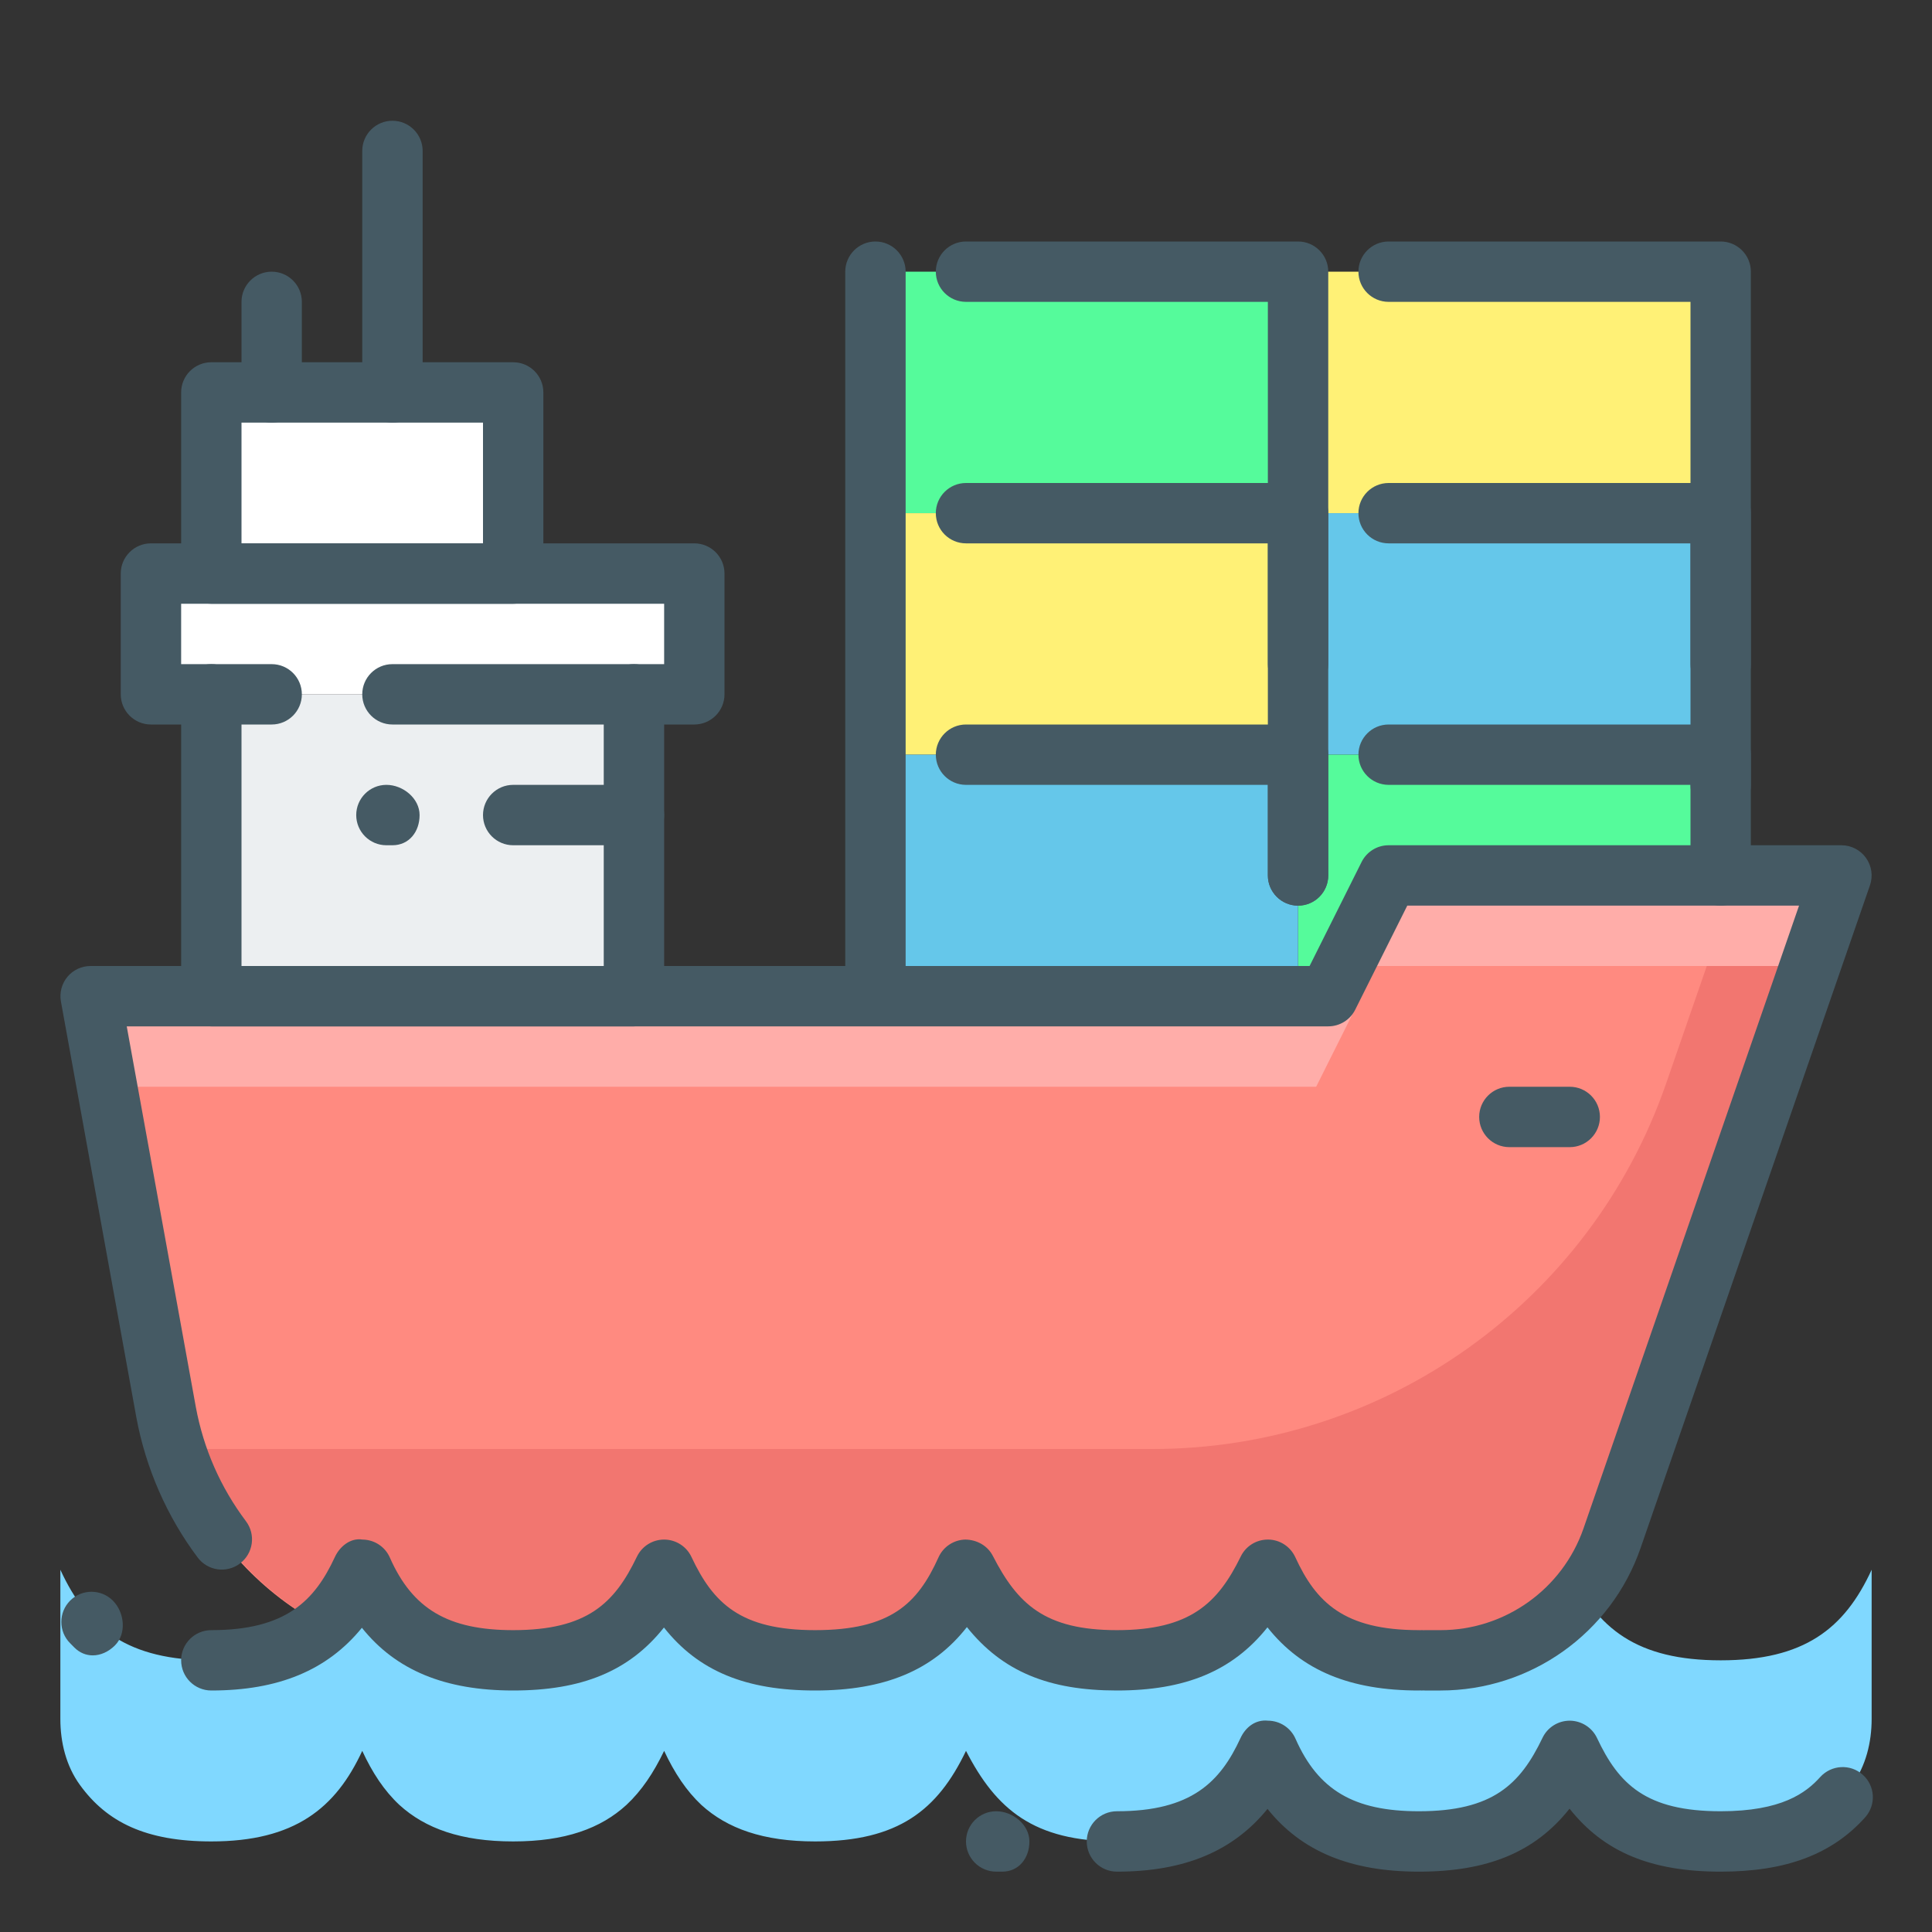 <svg width="50" height="50" viewBox="0 0 50 50" fill="none" xmlns="http://www.w3.org/2000/svg">
<rect x="0" y="0" width="50" height="50" fill="#333333" stroke="none"/>
<path d="M33.594 7.031H44.531V13.281H33.594V7.031Z" fill="#FFF176"/>
<path d="M33.594 13.281H44.531V19.531H33.594V13.281Z" fill="#65C7EA"/>
<path d="M33.594 19.531H44.531V25.781H33.594V19.531Z" fill="#55FB9B"/>
<path d="M22.656 7.031H33.594V13.281H22.656V7.031Z" fill="#55FB9B"/>
<path d="M22.656 13.281H33.594V19.531H22.656V13.281Z" fill="#FFF176"/>
<path d="M22.656 19.531H33.594V25.781H22.656V19.531Z" fill="#65C7EA"/>
<path d="M47.656 22.656L41.719 39.812C41.062 41.703 39.281 42.969 37.281 42.969H11.984C8.219 42.969 4.984 40.266 4.297 36.547L2.344 25.781H34.375L35.938 22.656H47.656Z" fill="#FF8A80"/>
<path d="M44.983 22.656L43.12 28.038C41.16 33.702 35.824 37.5 29.83 37.5H4.561C5.584 40.712 8.552 42.969 11.983 42.969H37.28C39.28 42.969 41.061 41.703 41.717 39.812L47.655 22.656H44.983Z" fill="#F27670"/>
<path d="M34.062 28.125L35.625 25H46.845L47.656 22.656H35.938L34.375 25.781H2.344L2.769 28.125H34.062Z" fill="#FFADA9"/>
<path d="M44.531 42.969C42.375 42.969 41.328 42.156 40.625 40.625C39.875 42.156 38.875 42.969 36.719 42.969C34.562 42.969 33.594 42.141 32.812 40.625C32.062 42.156 31.062 42.969 28.906 42.969C26.75 42.969 25.781 42.141 25 40.625C24.266 42.156 23.25 42.969 21.094 42.969C19.752 42.969 18.822 42.636 18.152 42.025C17.766 41.663 17.456 41.198 17.188 40.625C16.916 41.191 16.605 41.658 16.212 42.023C15.545 42.634 14.625 42.969 13.281 42.969C11.938 42.969 11.006 42.634 10.336 42.023C9.944 41.658 9.636 41.191 9.375 40.625C8.688 42.109 7.625 42.969 5.469 42.969C3.312 42.969 2.266 42.156 1.562 40.625V44.487C1.562 45.094 1.712 45.705 2.069 46.195C2.764 47.155 3.773 47.656 5.469 47.656C7.625 47.656 8.688 46.797 9.375 45.312C9.636 45.878 9.944 46.345 10.336 46.711C11.006 47.322 11.938 47.656 13.281 47.656C14.625 47.656 15.545 47.322 16.212 46.711C16.605 46.345 16.916 45.878 17.188 45.312C17.456 45.886 17.766 46.35 18.152 46.712C18.822 47.322 19.752 47.656 21.094 47.656C23.25 47.656 24.266 46.844 25 45.312C25.781 46.828 26.75 47.656 28.906 47.656C31.062 47.656 32.062 46.844 32.812 45.312C33.594 46.828 34.562 47.656 36.719 47.656C38.875 47.656 39.875 46.844 40.625 45.312C41.328 46.844 42.375 47.656 44.531 47.656C46.227 47.656 47.236 47.155 47.931 46.195C48.288 45.705 48.438 45.092 48.438 44.487V40.625C47.734 42.156 46.688 42.969 44.531 42.969Z" fill="#80D8FF"/>
<path d="M5.469 17.969H16.406V25.781H5.469V17.969Z" fill="#ECEFF1"/>
<path d="M5.469 10.156H13.281V14.844H5.469V10.156Z" fill="white"/>
<path d="M3.906 14.844H17.969V17.969H3.906V14.844Z" fill="white"/>
<path d="M44.531 23.438C44.1 23.438 43.75 23.087 43.75 22.656V20.312H35.938C35.506 20.312 35.156 19.962 35.156 19.531C35.156 19.1 35.506 18.75 35.938 18.75H44.531C44.962 18.75 45.312 19.1 45.312 19.531V22.656C45.312 23.087 44.962 23.438 44.531 23.438Z" fill="#455A64"/>
<path d="M33.594 23.438C33.163 23.438 32.812 23.087 32.812 22.656V20.312H25C24.569 20.312 24.219 19.962 24.219 19.531C24.219 19.1 24.569 18.75 25 18.75H33.594C34.025 18.75 34.375 19.1 34.375 19.531V22.656C34.375 23.087 34.025 23.438 33.594 23.438Z" fill="#455A64"/>
<path d="M44.531 17.969C44.1 17.969 43.75 17.619 43.75 17.188V14.062H35.938C35.506 14.062 35.156 13.713 35.156 13.281C35.156 12.85 35.506 12.5 35.938 12.5H44.531C44.962 12.5 45.312 12.85 45.312 13.281V17.188C45.312 17.619 44.962 17.969 44.531 17.969Z" fill="#455A64"/>
<path d="M33.594 17.969C33.163 17.969 32.812 17.619 32.812 17.188V14.062H25C24.569 14.062 24.219 13.713 24.219 13.281C24.219 12.85 24.569 12.5 25 12.5H33.594C34.025 12.5 34.375 12.85 34.375 13.281V17.188C34.375 17.619 34.025 17.969 33.594 17.969Z" fill="#455A64"/>
<path d="M44.531 21.094C44.1 21.094 43.75 20.744 43.75 20.312V7.812H35.938C35.506 7.812 35.156 7.463 35.156 7.031C35.156 6.6 35.506 6.25 35.938 6.25H44.531C44.962 6.25 45.312 6.6 45.312 7.031V20.312C45.312 20.744 44.962 21.094 44.531 21.094Z" fill="#455A64"/>
<path d="M33.594 23.438C33.163 23.438 32.812 23.087 32.812 22.656V7.812H25C24.569 7.812 24.219 7.463 24.219 7.031C24.219 6.6 24.567 6.25 25 6.25H33.594C34.025 6.25 34.375 6.6 34.375 7.031V22.656C34.375 23.087 34.025 23.438 33.594 23.438Z" fill="#455A64"/>
<path d="M22.656 25.781C22.225 25.781 21.875 25.431 21.875 25V7.031C21.875 6.6 22.225 6.25 22.656 6.25C23.087 6.25 23.438 6.6 23.438 7.031V25C23.438 25.431 23.087 25.781 22.656 25.781Z" fill="#455A64"/>
<path d="M37.281 43.75H36.875C36.444 43.75 36.094 43.4 36.094 42.969C36.094 42.538 36.444 42.188 36.875 42.188H37.281C38.947 42.188 40.434 41.13 40.981 39.556L46.559 23.438H36.42L35.073 26.131C34.941 26.395 34.67 26.562 34.375 26.562H3.28L5.067 36.408C5.267 37.492 5.705 38.491 6.366 39.37C6.625 39.716 6.555 40.205 6.209 40.464C5.866 40.723 5.375 40.655 5.116 40.308C4.32 39.248 3.773 37.997 3.53 36.689L1.577 25.92C1.536 25.692 1.597 25.458 1.745 25.28C1.892 25.103 2.112 25 2.344 25H33.892L35.239 22.306C35.372 22.042 35.642 21.875 35.937 21.875H47.656C47.909 21.875 48.145 21.997 48.292 22.203C48.439 22.409 48.477 22.673 48.394 22.913L42.456 40.069C41.692 42.27 39.612 43.75 37.281 43.75Z" fill="#455A64"/>
<path d="M16.406 26.562H5.469C5.037 26.562 4.688 26.212 4.688 25.781V17.969C4.688 17.538 5.037 17.188 5.469 17.188C5.9 17.188 6.25 17.538 6.25 17.969V25H15.625V17.969C15.625 17.538 15.975 17.188 16.406 17.188C16.837 17.188 17.188 17.538 17.188 17.969V25.781C17.188 26.212 16.837 26.562 16.406 26.562Z" fill="#455A64"/>
<path d="M16.406 21.875H13.281C12.85 21.875 12.5 21.525 12.5 21.094C12.5 20.663 12.85 20.312 13.281 20.312H16.406C16.837 20.312 17.188 20.663 17.188 21.094C17.188 21.525 16.837 21.875 16.406 21.875Z" fill="#455A64"/>
<path d="M17.969 18.75H10.156C9.725 18.75 9.375 18.4 9.375 17.969C9.375 17.538 9.725 17.188 10.156 17.188H17.188V15.625H4.688V17.188H7.031C7.463 17.188 7.812 17.538 7.812 17.969C7.812 18.4 7.463 18.75 7.031 18.75H3.906C3.475 18.75 3.125 18.4 3.125 17.969V14.844C3.125 14.412 3.475 14.062 3.906 14.062H17.969C18.4 14.062 18.75 14.412 18.75 14.844V17.969C18.75 18.4 18.4 18.75 17.969 18.75Z" fill="#455A64"/>
<path d="M40.625 29.688H39.062C38.631 29.688 38.281 29.337 38.281 28.906C38.281 28.475 38.631 28.125 39.062 28.125H40.625C41.056 28.125 41.406 28.475 41.406 28.906C41.406 29.337 41.056 29.688 40.625 29.688Z" fill="#455A64"/>
<path d="M10.156 10.938C9.725 10.938 9.375 10.588 9.375 10.156V3.906C9.375 3.475 9.725 3.125 10.156 3.125C10.588 3.125 10.938 3.475 10.938 3.906V10.156C10.938 10.588 10.588 10.938 10.156 10.938Z" fill="#455A64"/>
<path d="M7.031 10.938C6.6 10.938 6.25 10.588 6.25 10.156V7.812C6.25 7.381 6.6 7.031 7.031 7.031C7.463 7.031 7.812 7.381 7.812 7.812V10.156C7.812 10.588 7.463 10.938 7.031 10.938Z" fill="#455A64"/>
<path d="M13.281 15.625H5.469C5.037 15.625 4.688 15.275 4.688 14.844V10.156C4.688 9.725 5.037 9.375 5.469 9.375H13.281C13.713 9.375 14.062 9.725 14.062 10.156V14.844C14.062 15.275 13.713 15.625 13.281 15.625ZM6.25 14.062H12.5V10.938H6.25V14.062Z" fill="#455A64"/>
<path d="M44.531 48.438C42.742 48.438 41.513 47.938 40.62 46.808C39.722 47.939 38.495 48.438 36.719 48.438C34.956 48.438 33.683 47.916 32.803 46.814C31.908 47.916 30.641 48.438 28.906 48.438C28.475 48.438 28.125 48.087 28.125 47.656C28.125 47.225 28.475 46.875 28.906 46.875C30.833 46.875 31.578 46.119 32.103 44.984C32.231 44.706 32.486 44.495 32.819 44.531C33.125 44.534 33.403 44.716 33.527 44.997C34.116 46.331 35.041 46.875 36.719 46.875C38.634 46.875 39.344 46.178 39.92 44.975C40.05 44.703 40.325 44.531 40.625 44.531C40.927 44.533 41.203 44.708 41.331 44.98C41.895 46.18 42.602 46.875 44.531 46.875C46.109 46.875 46.736 46.401 47.106 45.991C47.397 45.67 47.889 45.644 48.209 45.931C48.531 46.219 48.558 46.712 48.269 47.034C47.409 47.991 46.222 48.438 44.531 48.438Z" fill="#455A64"/>
<path d="M36.719 43.75C34.944 43.75 33.691 43.237 32.802 42.116C31.895 43.25 30.67 43.75 28.906 43.75C27.145 43.75 25.945 43.261 25.023 42.109C24.141 43.234 22.884 43.75 21.094 43.75C19.305 43.75 18.075 43.25 17.183 42.12C16.284 43.252 15.058 43.75 13.281 43.75C11.519 43.75 10.245 43.228 9.366 42.127C8.47 43.228 7.203 43.75 5.469 43.75C5.037 43.75 4.688 43.4 4.688 42.969C4.688 42.538 5.037 42.188 5.469 42.188C7.395 42.188 8.141 41.431 8.666 40.297C8.794 40.019 9.073 39.794 9.381 39.844C9.688 39.847 9.966 40.028 10.089 40.309C10.678 41.644 11.603 42.188 13.281 42.188C15.197 42.188 15.906 41.491 16.483 40.288C16.613 40.016 16.887 39.844 17.188 39.844H17.189C17.491 39.845 17.766 40.02 17.894 40.292C18.458 41.492 19.164 42.188 21.094 42.188C23.056 42.188 23.75 41.497 24.288 40.305C24.411 40.031 24.68 39.852 24.98 39.844C25.28 39.847 25.558 40 25.695 40.267C26.336 41.513 27.039 42.188 28.906 42.188C30.806 42.188 31.519 41.489 32.111 40.281C32.242 40.013 32.514 39.844 32.812 39.844H32.822C33.123 39.847 33.395 40.025 33.522 40.3C34.058 41.466 34.78 42.188 36.719 42.188C37.15 42.188 37.5 42.538 37.5 42.969C37.5 43.4 37.15 43.75 36.719 43.75Z" fill="#455A64"/>
<path d="M2.4 42.841C2.231 42.841 2.064 42.777 1.925 42.638L1.816 42.528C1.511 42.224 1.511 41.728 1.816 41.423C2.12 41.119 2.616 41.119 2.92 41.423C3.225 41.728 3.28 42.278 2.975 42.583C2.808 42.75 2.602 42.841 2.4 42.841Z" fill="#455A64"/>
<path d="M10.156 21.875H10C9.569 21.875 9.219 21.525 9.219 21.094C9.219 20.663 9.569 20.312 10 20.312C10.431 20.312 10.859 20.663 10.859 21.094C10.859 21.525 10.588 21.875 10.156 21.875Z" fill="#455A64"/>
<path d="M25.938 48.438H25.781C25.35 48.438 25 48.087 25 47.656C25 47.225 25.35 46.875 25.781 46.875C26.212 46.875 26.641 47.225 26.641 47.656C26.641 48.087 26.369 48.438 25.938 48.438Z" fill="#455A64"/>
</svg>
